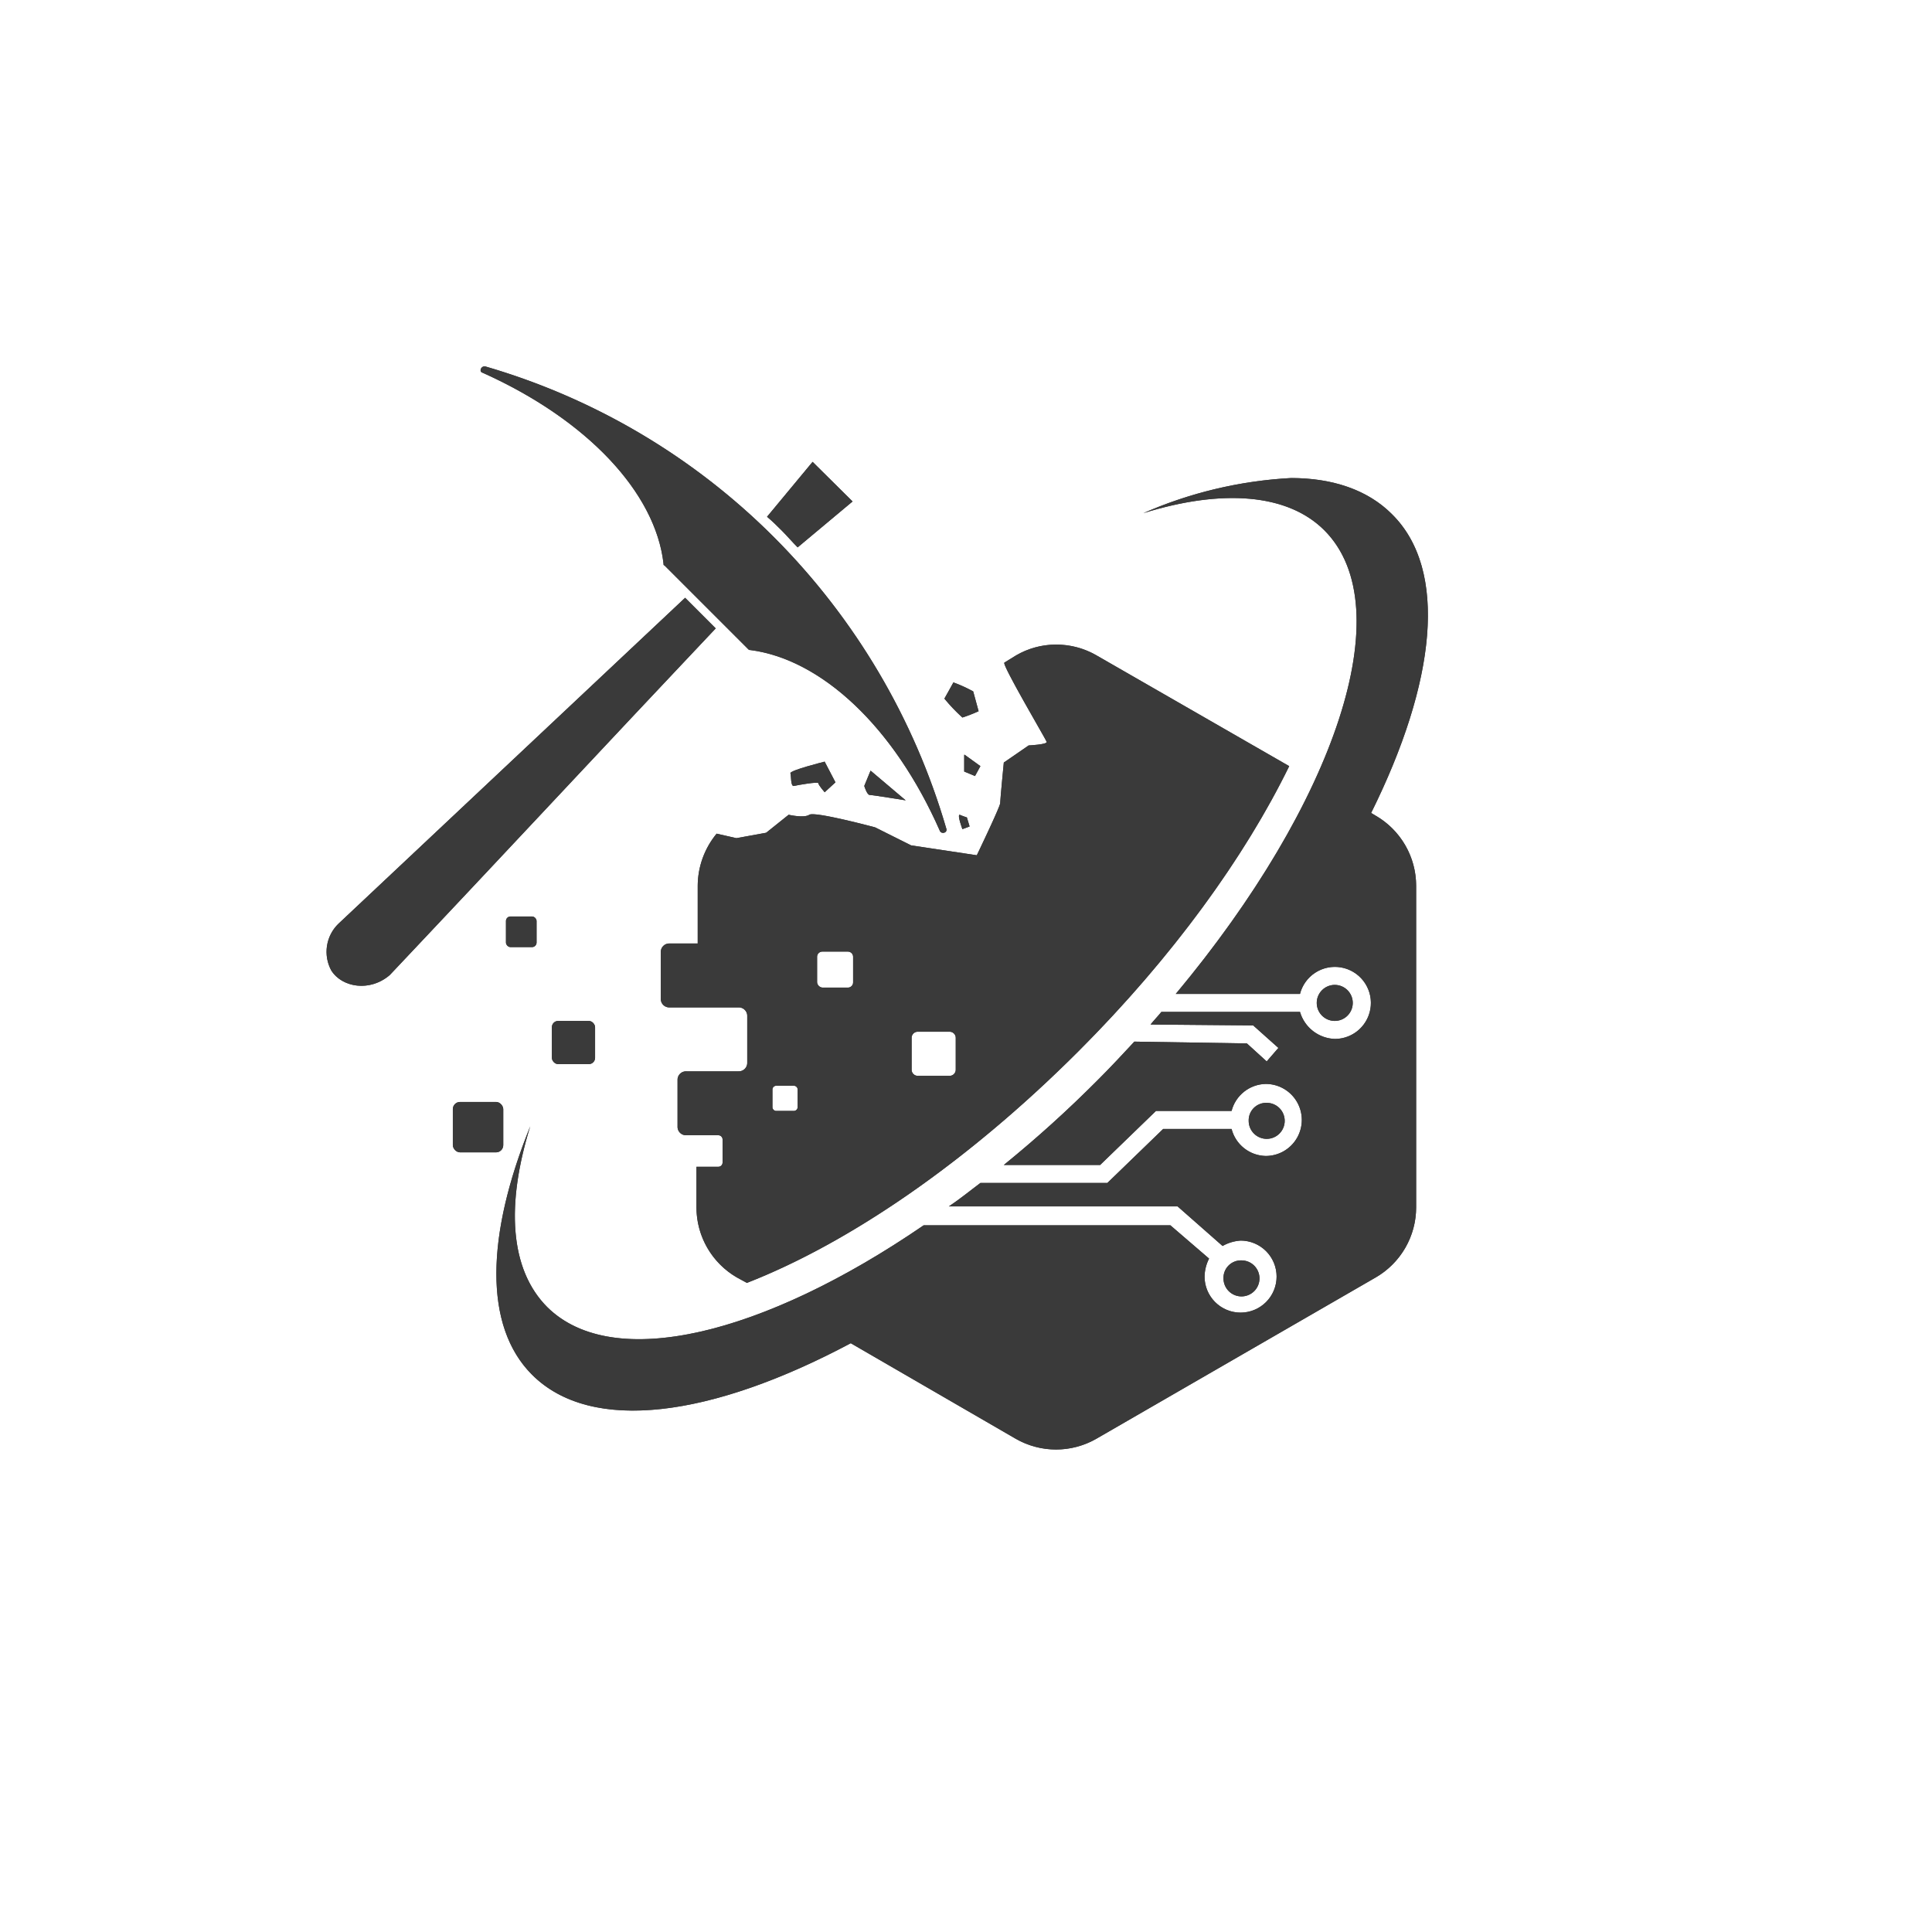 <svg xmlns="http://www.w3.org/2000/svg" xmlns:xlink="http://www.w3.org/1999/xlink" viewBox="0 0 214.6 214.6"><defs><style>.cls-1{fill:#3a3a3a;}.cls-2{clip-path:url(#clip-path);}.cls-3{clip-path:url(#clip-path-2);}.cls-4{clip-path:url(#clip-path-3);}.cls-5{clip-path:url(#clip-path-4);}.cls-6{clip-path:url(#clip-path-5);}.cls-7{clip-path:url(#clip-path-6);}.cls-8{clip-path:url(#clip-path-7);}.cls-9{clip-path:url(#clip-path-8);}.cls-10{clip-path:url(#clip-path-9);}.cls-11{clip-path:url(#clip-path-10);}.cls-12{clip-path:url(#clip-path-11);}.cls-13{clip-path:url(#clip-path-12);}.cls-14{clip-path:url(#clip-path-13);}.cls-15{clip-path:url(#clip-path-14);}.cls-16{clip-path:url(#clip-path-15);}.cls-17{clip-path:url(#clip-path-16);}</style><clipPath id="clip-path" transform="translate(36.26 40.7)"><path class="cls-1" d="M49.54,82.3v-2a.43.43,0,0,1,.4-.4h2a.43.43,0,0,1,.4.4v2a.43.43,0,0,1-.4.4h-2a.43.43,0,0,1-.4-.4M65,78.1V74.6a.68.68,0,0,1,.7-.7h3.5a.68.68,0,0,1,.7.7v3.5a.68.68,0,0,1-.7.7h-3.5a.68.68,0,0,1-.7-.7m-10.5-9.7V65.6a.58.58,0,0,1,.6-.6h2.8a.58.58,0,0,1,.6.6v2.8a.58.58,0,0,1-.6.6h-2.8a.65.65,0,0,1-.6-.6m22.1-36.3-1.3.8c-.3.2,4.6,8.5,4.7,8.8s-2,.4-2,.4L75.24,44s-.4,4.1-.4,4.5-2.6,5.8-2.6,5.8l-7.3-1.1-4-2s-6.7-1.8-7.3-1.4-2.3,0-2.3,0l-2.5,2-3.3.6-2.2-.5a9.16,9.16,0,0,0-2.1,5.8v6.4h-3.1a.94.94,0,0,0-1,1v5.1a.94.94,0,0,0,1,1h7.6a.94.94,0,0,1,1,1v5.1a.94.94,0,0,1-1,1H40a.94.94,0,0,0-1,1v5.1a.94.94,0,0,0,1,1h3.5a.47.47,0,0,1,.5.5v2.5a.47.47,0,0,1-.5.5h-2.4v4.5a9,9,0,0,0,4.5,7.8l1.1.6c11.3-4.4,24.5-13.4,36.8-25.7C94,65.6,102,54.5,106.94,44.4L85.54,32.1A8.92,8.92,0,0,0,81,30.9a8.83,8.83,0,0,0-4.4,1.2"/></clipPath><clipPath id="clip-path-2" transform="translate(36.26 40.7)"><path class="cls-1" d="M17.34.7c11.6,5.2,19.2,13.3,20.1,21.2,0,.1,0,.2.1.2l4.6,4.6.1.1,4.6,4.6c.1.1.1.1.2.1,7.9,1,16,8.5,21.1,20.1.2.4.9.2.7-.3A75.78,75.78,0,0,0,49.74,19,74.83,74.83,0,0,0,17.64,0h-.1c-.4,0-.6.6-.2.7"/></clipPath><clipPath id="clip-path-3" transform="translate(36.26 40.7)"><path class="cls-1" d="M48.94,16.7c.6.5,1.2,1.1,1.7,1.6s1.1,1.2,1.7,1.8l6.1-5.1L54,10.6Z"/></clipPath><clipPath id="clip-path-4" transform="translate(36.26 40.7)"><path class="cls-1" d="M1.34,61.9a4.34,4.34,0,0,0-.8,5.2c1.2,1.9,4.3,2.4,6.5.5,12.1-12.8,24.1-25.7,36.2-38.5l-3.4-3.4Z"/></clipPath><clipPath id="clip-path-5" transform="translate(36.26 40.7)"><path class="cls-1" d="M59.74,46.6s.3,1,.6,1,4,.6,4,.6l-3.9-3.3Z"/></clipPath><clipPath id="clip-path-6" transform="translate(36.26 40.7)"><polygon class="cls-1" points="70.84 45 72.04 45.5 72.64 44.4 70.84 43.1 70.84 45"/></clipPath><clipPath id="clip-path-7" transform="translate(36.26 40.7)"><path class="cls-1" d="M70.64,51.4l.8-.3-.3-1s-.6-.2-.8-.3h0c-.3,0,.3,1.6.3,1.6"/></clipPath><clipPath id="clip-path-8" transform="translate(36.26 40.7)"><path class="cls-1" d="M51.54,45.2c.1.3,0,1.5.4,1.4s2.7-.5,2.7-.3.7,1,.7,1l1.2-1.1-1.2-2.3s-4,1-3.8,1.3"/></clipPath><clipPath id="clip-path-9" transform="translate(36.26 40.7)"><path class="cls-1" d="M69.64,35.1c-.1.2-1,1.8-1,1.8a19.36,19.36,0,0,0,2,2.1,17.08,17.08,0,0,0,1.8-.7l-.6-2.2a15.59,15.59,0,0,0-2.2-1h0"/></clipPath><clipPath id="clip-path-10" transform="translate(36.26 40.7)"><rect class="cls-1" x="25.04" y="72.7" width="4.8" height="4.8" rx="0.7"/></clipPath><clipPath id="clip-path-11" transform="translate(36.26 40.7)"><rect class="cls-1" x="14.04" y="81.7" width="5.6" height="5.6" rx="0.8"/></clipPath><clipPath id="clip-path-12" transform="translate(36.26 40.7)"><rect class="cls-1" x="19.94" y="61.1" width="3.4" height="3.4" rx="0.5"/></clipPath><clipPath id="clip-path-13" transform="translate(36.26 40.7)"><path class="cls-1" d="M90.74,16.3c8.7-2.7,16-2.2,20.1,1.9,8.6,8.6,1.2,30.3-16.5,51.5h13.8a4,4,0,1,1,3.9,5,4.17,4.17,0,0,1-3.9-3H92.74c-.4.5-.8.9-1.2,1.4l11.4.1,2.8,2.5-1.3,1.5-2.2-2L89.74,75c-1.3,1.4-2.6,2.8-4,4.2a132.44,132.44,0,0,1-10.5,9.5h10.7l6.2-6h8.4a4,4,0,0,1,3.8-3,4,4,0,0,1,0,8,4,4,0,0,1-3.8-3h-7.6l-6.2,6H72.64c-1.2.9-2.3,1.8-3.5,2.6h25.4l5,4.4a4.66,4.66,0,0,1,2-.6,4,4,0,1,1-4,4,4.55,4.55,0,0,1,.5-2l-4.3-3.7H66.34c-17.8,12.2-34.5,16.3-41.8,9.1-4.2-4.2-4.6-11.4-1.9-20.1-4.9,12.1-5.2,22.2.2,27.6,6.6,6.6,20,4.7,35.4-3.5l18.3,10.6a9,9,0,0,0,9,0l31-17.9a9,9,0,0,0,4.5-7.8V57.7a9,9,0,0,0-4.5-7.8l-.5-.3c7.2-14.5,8.6-27,2.3-33.2-2.7-2.7-6.6-4-11.2-4a47.14,47.14,0,0,0-16.4,3.9"/></clipPath><clipPath id="clip-path-14" transform="translate(36.26 40.7)"><path class="cls-1" d="M110,70.7a2,2,0,1,0,2-2,2,2,0,0,0-2,2"/></clipPath><clipPath id="clip-path-15" transform="translate(36.26 40.7)"><path class="cls-1" d="M102.44,83.8a2,2,0,1,0,2-2,1.94,1.94,0,0,0-2,2"/></clipPath><clipPath id="clip-path-16" transform="translate(36.26 40.7)"><path class="cls-1" d="M99.64,101.3a2,2,0,1,0,2-2,1.94,1.94,0,0,0-2,2"/></clipPath></defs><g id="Layer_2" data-name="Layer 2"><g id="Layer_1-2" data-name="Layer 1"><path class="cls-1" d="M49.54,82.3v-2a.43.43,0,0,1,.4-.4h2a.43.43,0,0,1,.4.4v2a.43.43,0,0,1-.4.4h-2a.43.43,0,0,1-.4-.4M65,78.1V74.6a.68.68,0,0,1,.7-.7h3.5a.68.68,0,0,1,.7.7v3.5a.68.68,0,0,1-.7.7h-3.5a.68.68,0,0,1-.7-.7m-10.5-9.7V65.6a.58.58,0,0,1,.6-.6h2.8a.58.58,0,0,1,.6.6v2.8a.58.58,0,0,1-.6.6h-2.8a.65.65,0,0,1-.6-.6m22.1-36.3-1.3.8c-.3.2,4.6,8.5,4.7,8.8s-2,.4-2,.4L75.24,44s-.4,4.1-.4,4.5-2.6,5.8-2.6,5.8l-7.3-1.1-4-2s-6.7-1.8-7.3-1.4-2.3,0-2.3,0l-2.5,2-3.3.6-2.2-.5a9.16,9.16,0,0,0-2.1,5.8v6.4h-3.1a.94.94,0,0,0-1,1v5.1a.94.94,0,0,0,1,1h7.6a.94.94,0,0,1,1,1v5.1a.94.94,0,0,1-1,1H40a.94.94,0,0,0-1,1v5.1a.94.94,0,0,0,1,1h3.5a.47.47,0,0,1,.5.5v2.5a.47.47,0,0,1-.5.5h-2.4v4.5a9,9,0,0,0,4.5,7.8l1.1.6c11.3-4.4,24.5-13.4,36.8-25.7C94,65.6,102,54.5,106.94,44.4L85.54,32.1A8.92,8.92,0,0,0,81,30.9a8.83,8.83,0,0,0-4.4,1.2" transform="translate(36.26 40.7)"/><g class="cls-2"><polygon class="cls-1" points="113.8 37 178.4 112.6 102.9 177.1 38.3 101.5 113.8 37"/></g><path class="cls-1" d="M17.34.7c11.6,5.2,19.2,13.3,20.1,21.2,0,.1,0,.2.1.2l4.6,4.6.1.1,4.6,4.6c.1.1.1.1.2.1,7.9,1,16,8.5,21.1,20.1.2.4.9.2.7-.3A75.78,75.78,0,0,0,49.74,19,74.83,74.83,0,0,0,17.64,0h-.1c-.4,0-.6.6-.2.7" transform="translate(36.26 40.7)"/><g class="cls-3"><polygon class="cls-1" points="85.1 15.3 130.8 72.5 73.5 118.2 27.8 61 85.1 15.3"/></g><path class="cls-1" d="M48.94,16.7c.6.5,1.2,1.1,1.7,1.6s1.1,1.2,1.7,1.8l6.1-5.1L54,10.6Z" transform="translate(36.26 40.7)"/><g class="cls-4"><polygon class="cls-1" points="90.5 46.6 99.4 56.6 89.3 65.5 80.5 55.5 90.5 46.6"/></g><path class="cls-1" d="M1.34,61.9a4.34,4.34,0,0,0-.8,5.2c1.2,1.9,4.3,2.4,6.5.5,12.1-12.8,24.1-25.7,36.2-38.5l-3.4-3.4Z" transform="translate(36.26 40.7)"/><g class="cls-5"><polygon class="cls-1" points="60.3 44.8 101.3 91 55.1 131.9 14.1 85.7 60.3 44.8"/></g><path class="cls-1" d="M59.74,46.6s.3,1,.6,1,4,.6,4,.6l-3.9-3.3Z" transform="translate(36.26 40.7)"/><g class="cls-6"><polygon class="cls-1" points="99 83.5 102.1 87.8 97.6 91.1 94.5 86.8 99 83.5"/></g><polygon class="cls-1" points="107.1 85.7 108.3 86.2 108.9 85.1 107.1 83.8 107.1 85.7"/><g class="cls-7"><polygon class="cls-1" points="108.3 83 110 85.4 107.8 87.1 106 84.7 108.3 83"/></g><path class="cls-1" d="M70.64,51.4l.8-.3-.3-1s-.6-.2-.8-.3h0c-.3,0,.3,1.6.3,1.6" transform="translate(36.26 40.7)"/><g class="cls-8"><polygon class="cls-1" points="107.2 89.9 108.5 91.6 106.8 92.7 105.6 91.1 107.2 89.9"/></g><path class="cls-1" d="M51.54,45.2c.1.3,0,1.5.4,1.4s2.7-.5,2.7-.3.7,1,.7,1l1.2-1.1-1.2-2.3s-4,1-3.8,1.3" transform="translate(36.26 40.7)"/><g class="cls-9"><polygon class="cls-1" points="91 82.1 94.4 86.8 89.4 90.4 86 85.8 91 82.1"/></g><path class="cls-1" d="M69.64,35.1c-.1.2-1,1.8-1,1.8a19.36,19.36,0,0,0,2,2.1,17.08,17.08,0,0,0,1.8-.7l-.6-2.2a15.59,15.59,0,0,0-2.2-1h0" transform="translate(36.26 40.7)"/><g class="cls-10"><polygon class="cls-1" points="107.3 74 110.5 78.4 106.2 81.6 103 77.2 107.3 74"/></g><rect class="cls-1" x="61.3" y="113.4" width="4.8" height="4.8" rx="0.7"/><g class="cls-11"><polygon class="cls-1" points="64.4 111.1 68.3 116.4 63 120.3 59.1 115 64.4 111.1"/></g><rect class="cls-1" x="50.3" y="122.4" width="5.6" height="5.6" rx="0.8"/><g class="cls-12"><polygon class="cls-1" points="53.9 119.8 58.5 126 52.2 130.6 47.6 124.3 53.9 119.8"/></g><rect class="cls-1" x="56.2" y="101.8" width="3.4" height="3.4" rx="0.5"/><g class="cls-13"><polygon class="cls-1" points="58.4 100.2 61.2 104 57.4 106.8 54.6 103 58.4 100.2"/></g><path class="cls-1" d="M90.74,16.3c8.7-2.7,16-2.2,20.1,1.9,8.6,8.6,1.2,30.3-16.5,51.5h13.8a4,4,0,1,1,3.9,5,4.17,4.17,0,0,1-3.9-3H92.74c-.4.5-.8.9-1.2,1.4l11.4.1,2.8,2.5-1.3,1.5-2.2-2L89.74,75c-1.3,1.4-2.6,2.8-4,4.2a132.44,132.44,0,0,1-10.5,9.5h10.7l6.2-6h8.4a4,4,0,0,1,3.8-3,4,4,0,0,1,0,8,4,4,0,0,1-3.8-3h-7.6l-6.2,6H72.64c-1.2.9-2.3,1.8-3.5,2.6h25.4l5,4.4a4.66,4.66,0,0,1,2-.6,4,4,0,1,1-4,4,4.55,4.55,0,0,1,.5-2l-4.3-3.7H66.34c-17.8,12.2-34.5,16.3-41.8,9.1-4.2-4.2-4.6-11.4-1.9-20.1-4.9,12.1-5.2,22.2.2,27.6,6.6,6.6,20,4.7,35.4-3.5l18.3,10.6a9,9,0,0,0,9,0l31-17.9a9,9,0,0,0,4.5-7.8V57.7a9,9,0,0,0-4.5-7.8l-.5-.3c7.2-14.5,8.6-27,2.3-33.2-2.7-2.7-6.6-4-11.2-4a47.14,47.14,0,0,0-16.4,3.9" transform="translate(36.26 40.7)"/><g class="cls-14"><polygon class="cls-1" points="214.6 113.7 100.9 214.6 0 100.9 113.7 0 214.6 113.7"/></g><path class="cls-1" d="M110,70.7a2,2,0,1,0,2-2,2,2,0,0,0-2,2" transform="translate(36.26 40.7)"/><g class="cls-15"><polygon class="cls-1" points="152.2 111.6 148.1 115.3 144.4 111.2 148.5 107.5 152.2 111.6"/></g><path class="cls-1" d="M102.44,83.8a2,2,0,1,0,2-2,1.94,1.94,0,0,0-2,2" transform="translate(36.26 40.7)"/><g class="cls-16"><polygon class="cls-1" points="144.5 124.7 140.4 128.4 136.7 124.3 140.9 120.6 144.5 124.7"/></g><path class="cls-1" d="M99.64,101.3a2,2,0,1,0,2-2,1.94,1.94,0,0,0-2,2" transform="translate(36.26 40.7)"/><g class="cls-17"><polygon class="cls-1" points="141.7 142.2 137.6 145.9 133.9 141.7 138.1 138.1 141.7 142.2"/></g></g></g></svg>
